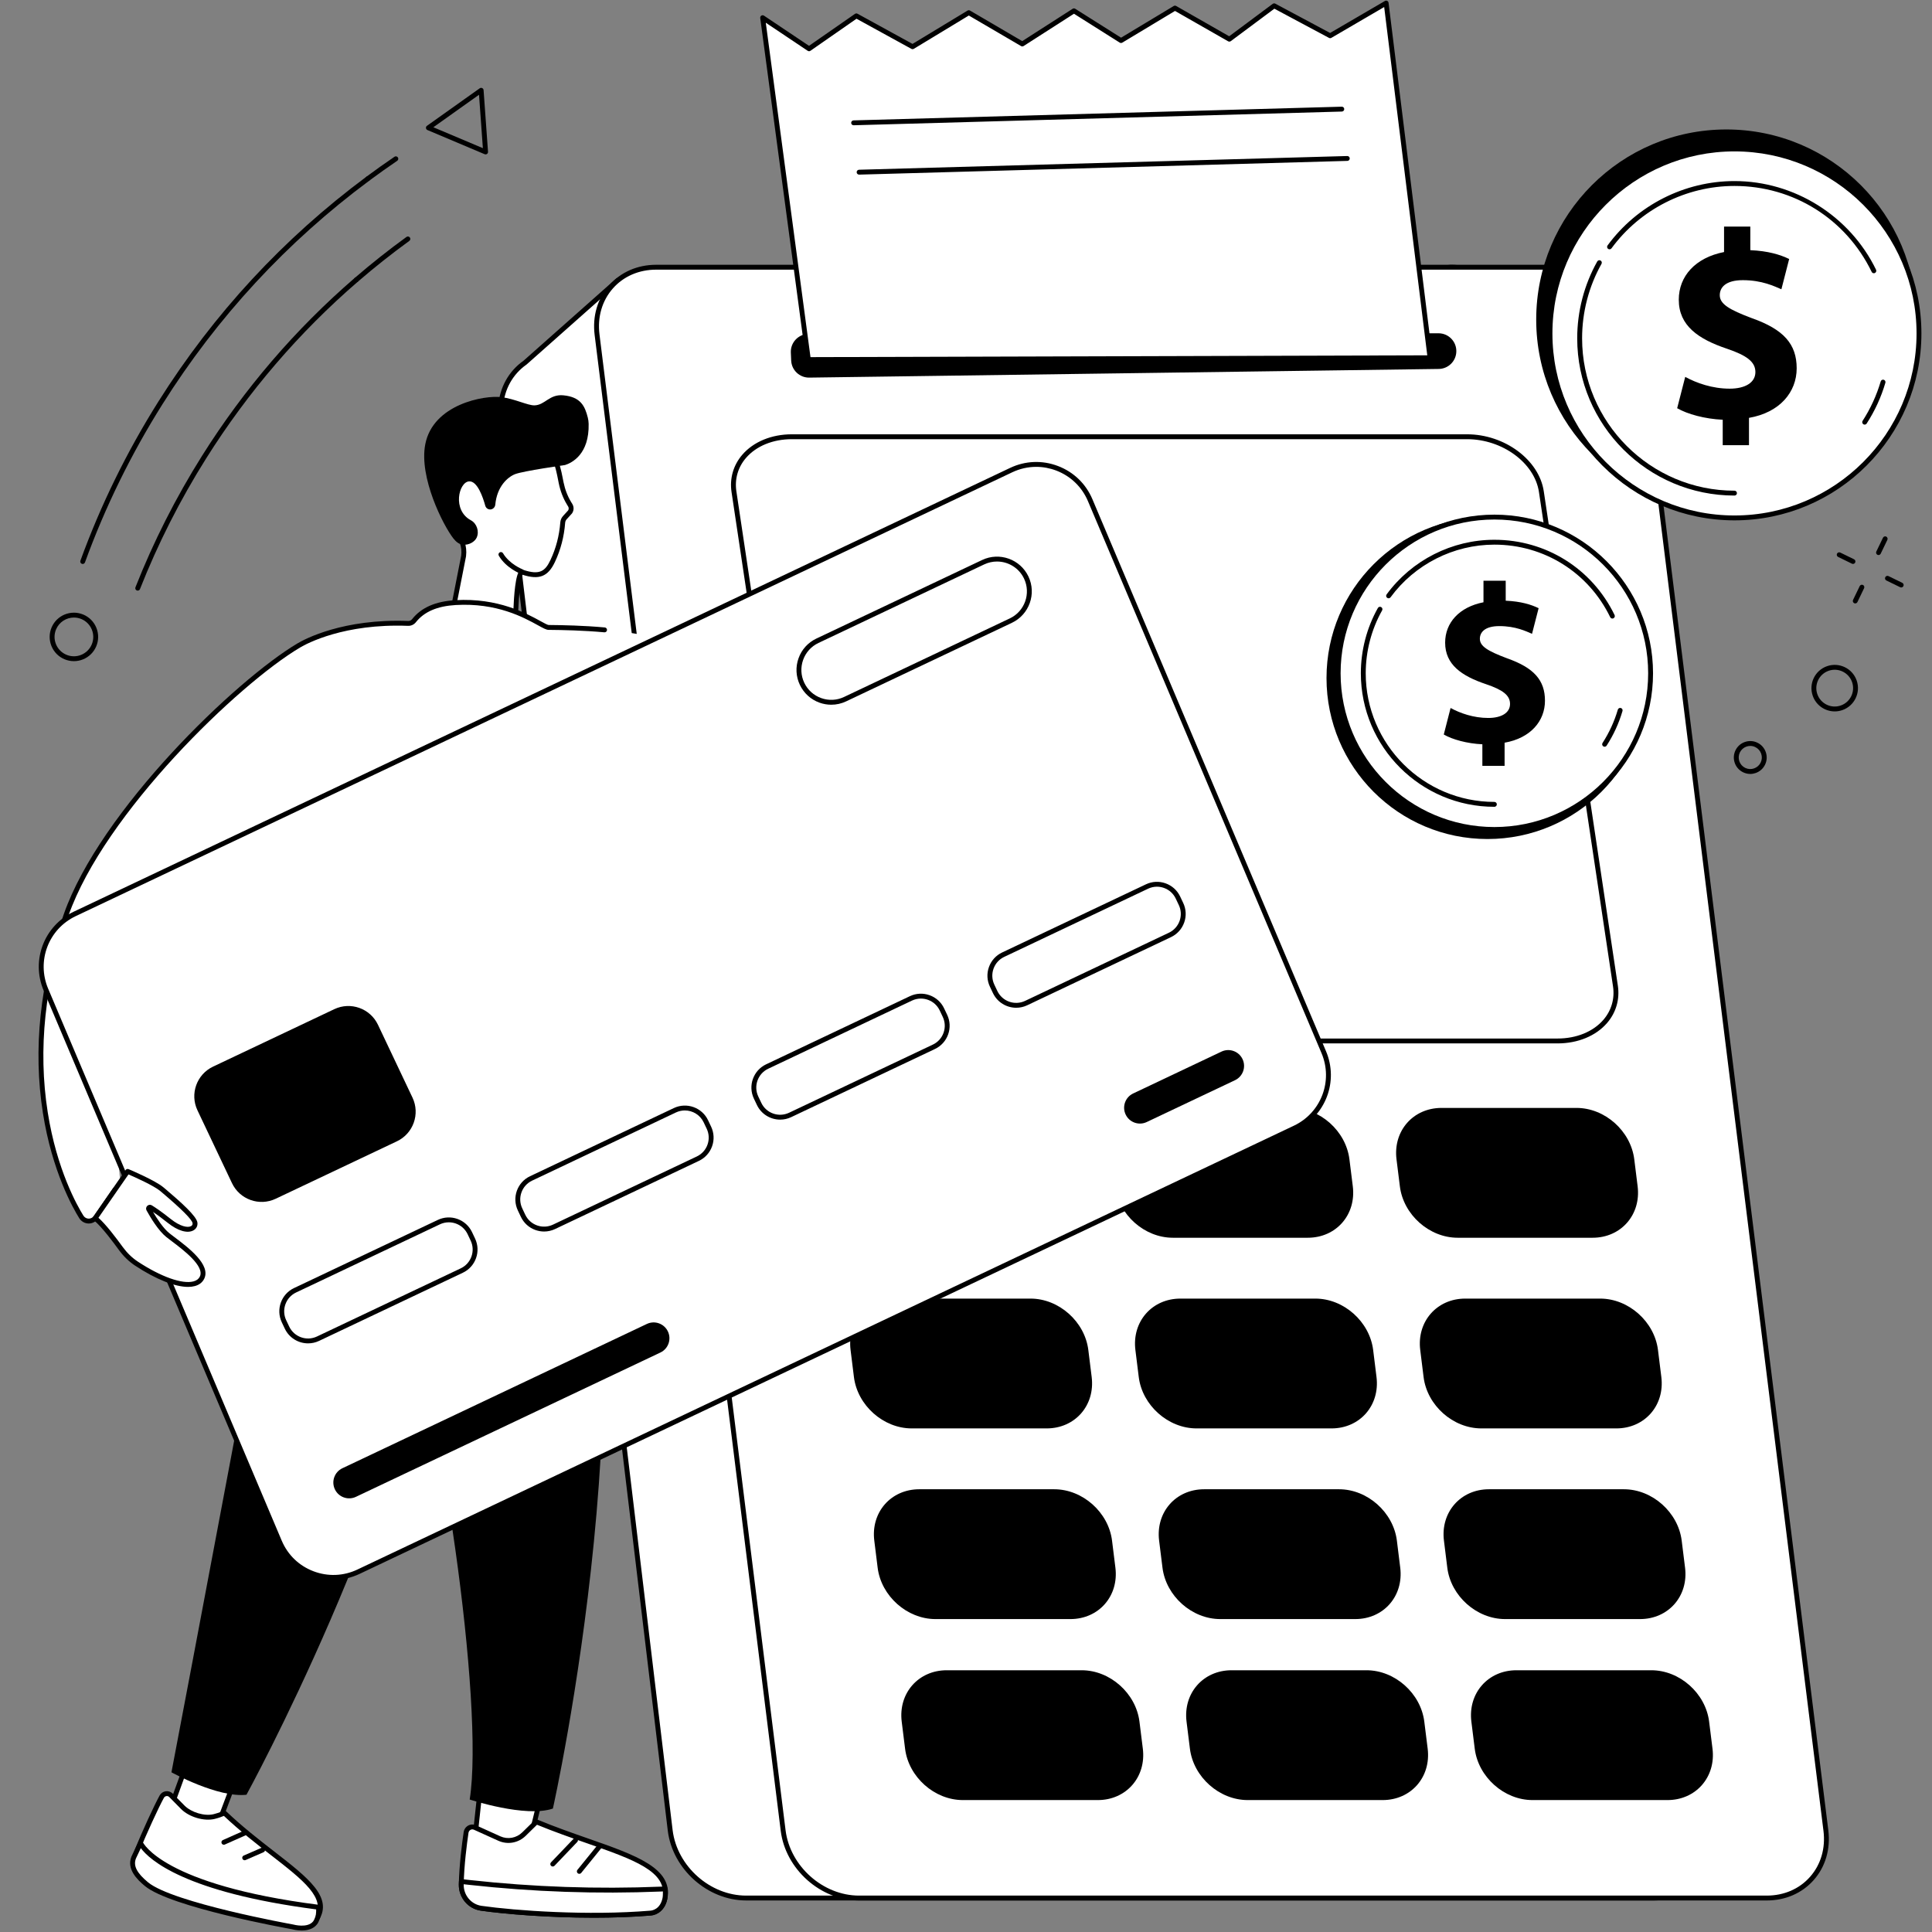 <svg xmlns="http://www.w3.org/2000/svg" xmlns:xlink="http://www.w3.org/1999/xlink" width="1080" zoomAndPan="magnify" viewBox="0 0 810 810" height="1080" preserveAspectRatio="xMidYMid meet" version="1.0"><rect x="0" y="0" width="810" height="810" fill="#808080" stroke="none"/><defs><clipPath id="10889cb633"><path d="M 648 61 L 805.555 61 L 805.555 219 L 648 219 Z M 648 61 " clip-rule="nonzero"/></clipPath></defs><path fill="#ffffff" d="M 718.16 767.457 L 640.148 140.332 C 638.207 124.703 623.953 112.027 608.32 112.027 L 264.562 144.711 L 258.996 117.555 L 220.141 152.016 C 218.617 153.082 217.234 154.309 216.008 155.684 C 211.441 160.816 209.094 167.949 210.078 175.84 L 280.988 767.457 C 282.934 783.086 297.18 795.758 312.816 795.758 L 693.375 795.758 C 709.008 795.758 720.109 783.086 718.16 767.457 " fill-opacity="1" fill-rule="nonzero"/><path fill="#000000" d="M 258.352 119.492 L 220.82 152.777 C 220.793 152.805 220.762 152.832 220.727 152.852 C 219.27 153.875 217.938 155.055 216.773 156.363 C 212.199 161.504 210.18 168.375 211.094 175.711 L 282.004 767.332 C 283.883 782.441 297.707 794.738 312.816 794.738 L 693.375 794.738 C 700.602 794.738 707.047 791.941 711.527 786.867 C 716.066 781.738 718.059 774.883 717.148 767.582 L 639.137 140.461 C 637.254 125.344 623.434 113.051 608.324 113.051 L 264.66 145.73 C 264.137 145.777 263.664 145.43 263.562 144.918 Z M 693.375 796.777 L 312.816 796.777 C 296.711 796.777 281.977 783.684 279.977 767.582 L 209.062 175.957 C 208.078 168.035 210.273 160.59 215.246 155.004 C 216.504 153.594 217.938 152.32 219.508 151.215 L 258.32 116.789 C 258.594 116.547 258.973 116.465 259.32 116.586 C 259.668 116.699 259.926 116.988 260 117.352 L 265.383 143.605 L 608.223 111.012 C 608.23 111.012 608.234 111.012 608.234 111.012 C 624.438 111.012 639.164 124.109 641.164 140.207 L 719.176 767.332 C 720.16 775.227 717.984 782.645 713.062 788.219 C 708.184 793.742 701.199 796.777 693.375 796.777 " fill-opacity="1" fill-rule="nonzero"/><path fill="#ffffff" d="M 655.672 112.023 L 275.109 112.023 C 259.477 112.023 248.379 124.699 250.324 140.328 L 328.34 767.457 C 330.285 783.086 344.531 795.758 360.164 795.758 L 740.727 795.758 C 756.359 795.758 767.457 783.086 765.516 767.457 L 687.5 140.328 C 685.559 124.699 671.305 112.023 655.672 112.023 " fill-opacity="1" fill-rule="nonzero"/><path fill="#000000" d="M 275.109 113.055 C 267.887 113.055 261.441 115.844 256.957 120.922 C 252.426 126.051 250.43 132.902 251.336 140.203 L 329.352 767.332 C 331.23 782.441 345.055 794.738 360.164 794.738 L 740.727 794.738 C 747.945 794.738 754.398 791.941 758.875 786.867 C 763.406 781.738 765.41 774.887 764.496 767.582 L 686.48 140.457 C 684.605 125.348 670.781 113.055 655.672 113.055 Z M 740.727 796.781 L 360.164 796.781 C 344.059 796.781 329.324 783.684 327.324 767.582 L 249.309 140.457 C 248.328 132.562 250.5 125.145 255.426 119.566 C 260.301 114.047 267.293 111.008 275.109 111.008 L 655.672 111.008 C 671.773 111.008 686.508 124.105 688.512 140.203 L 766.527 767.332 C 767.508 775.227 765.336 782.645 760.41 788.223 C 755.535 793.742 748.543 796.781 740.727 796.781 " fill-opacity="1" fill-rule="nonzero"/><path fill="#ffffff" d="M 428.879 518.93 L 372.301 518.93 C 360.398 518.93 349.547 509.281 348.07 497.379 L 346.66 486.051 C 345.176 474.148 353.629 464.504 365.531 464.504 L 422.109 464.504 C 434.012 464.504 444.859 474.148 446.34 486.051 L 447.75 497.379 C 449.227 509.281 440.781 518.93 428.879 518.93 " fill-opacity="1" fill-rule="nonzero"/><path fill="#000000" d="M 365.531 465.523 C 360.102 465.523 355.258 467.625 351.895 471.434 C 348.492 475.285 346.992 480.438 347.672 485.93 L 349.082 497.25 C 350.504 508.641 360.914 517.906 372.301 517.906 L 428.879 517.906 C 434.305 517.906 439.148 515.809 442.516 512 C 445.918 508.145 447.418 503 446.734 497.508 L 445.328 486.18 C 443.91 474.789 433.496 465.523 422.109 465.523 Z M 428.879 519.949 L 372.301 519.949 C 359.922 519.949 348.594 509.883 347.055 497.508 L 345.648 486.18 C 344.887 480.098 346.562 474.379 350.359 470.078 C 354.121 465.824 359.508 463.48 365.531 463.48 L 422.109 463.48 C 434.488 463.48 445.812 473.551 447.352 485.93 L 448.762 497.25 C 449.52 503.336 447.844 509.051 444.047 513.352 C 440.285 517.605 434.902 519.949 428.879 519.949 " fill-opacity="1" fill-rule="nonzero"/><path fill="#000000" d="M 438.824 598.867 L 382.246 598.867 C 370.344 598.867 359.492 589.219 358.012 577.316 L 356.605 565.988 C 355.125 554.094 363.574 544.441 375.477 544.441 L 432.047 544.441 C 443.953 544.441 454.805 554.094 456.285 565.988 L 457.691 577.316 C 459.172 589.219 450.723 598.867 438.824 598.867 " fill-opacity="1" fill-rule="nonzero"/><path fill="#000000" d="M 448.762 678.805 L 392.191 678.805 C 380.289 678.805 369.438 669.156 367.957 657.258 L 366.551 645.93 C 365.066 634.031 373.52 624.379 385.422 624.379 L 441.992 624.379 C 453.898 624.379 464.75 634.031 466.23 645.93 L 467.637 657.258 C 469.117 669.156 460.668 678.805 448.762 678.805 " fill-opacity="1" fill-rule="nonzero"/><path fill="#000000" d="M 548.293 518.93 L 491.719 518.93 C 479.816 518.93 468.965 509.281 467.484 497.379 L 466.074 486.051 C 464.594 474.148 473.043 464.504 484.949 464.504 L 541.523 464.504 C 553.426 464.504 564.273 474.148 565.754 486.051 L 567.168 497.379 C 568.645 509.281 560.195 518.93 548.293 518.93 " fill-opacity="1" fill-rule="nonzero"/><path fill="#000000" d="M 558.238 598.867 L 501.664 598.867 C 489.758 598.867 478.906 589.219 477.426 577.316 L 476.02 565.988 C 474.539 554.094 482.988 544.441 494.895 544.441 L 551.469 544.441 C 563.367 544.441 574.219 554.094 575.703 565.988 L 577.105 577.316 C 578.586 589.219 570.137 598.867 558.238 598.867 " fill-opacity="1" fill-rule="nonzero"/><path fill="#000000" d="M 568.184 678.805 L 511.613 678.805 C 499.707 678.805 488.855 669.156 487.375 657.254 L 485.965 645.93 C 484.488 634.027 492.938 624.379 504.836 624.379 L 561.41 624.379 C 573.312 624.379 584.168 634.027 585.652 645.93 L 587.055 657.254 C 588.535 669.156 580.086 678.805 568.184 678.805 " fill-opacity="1" fill-rule="nonzero"/><path fill="#000000" d="M 667.711 518.93 L 611.137 518.93 C 599.23 518.93 588.379 509.281 586.902 497.379 L 585.492 486.051 C 584.012 474.148 592.465 464.5 604.367 464.5 L 660.945 464.5 C 672.848 464.5 683.691 474.148 685.176 486.051 L 686.586 497.379 C 688.062 509.281 679.613 518.93 667.711 518.93 " fill-opacity="1" fill-rule="nonzero"/><path fill="#000000" d="M 677.652 598.867 L 621.078 598.867 C 609.172 598.867 598.32 589.223 596.844 577.32 L 595.438 565.992 C 593.953 554.094 602.402 544.441 614.305 544.441 L 670.879 544.441 C 682.781 544.441 693.633 554.094 695.117 565.992 L 696.523 577.32 C 698.004 589.223 689.555 598.867 677.652 598.867 " fill-opacity="1" fill-rule="nonzero"/><path fill="#000000" d="M 687.594 678.805 L 631.023 678.805 C 619.121 678.805 608.266 669.156 606.785 657.258 L 605.383 645.93 C 603.898 634.031 612.348 624.379 624.25 624.379 L 680.824 624.379 C 692.73 624.379 703.578 634.031 705.059 645.93 L 706.469 657.258 C 707.949 669.156 699.496 678.805 687.594 678.805 " fill-opacity="1" fill-rule="nonzero"/><path fill="#000000" d="M 460.266 754.688 L 403.688 754.688 C 391.785 754.688 380.934 745.039 379.457 733.141 L 378.047 721.812 C 376.566 709.914 385.016 700.262 396.918 700.262 L 453.496 700.262 C 465.398 700.262 476.246 709.914 477.727 721.812 L 479.137 733.141 C 480.613 745.039 472.168 754.688 460.266 754.688 " fill-opacity="1" fill-rule="nonzero"/><path fill="#000000" d="M 579.68 754.688 L 523.109 754.688 C 511.207 754.688 500.348 745.039 498.875 733.137 L 497.465 721.812 C 495.984 709.914 504.434 700.262 516.336 700.262 L 572.914 700.262 C 584.816 700.262 595.664 709.914 597.145 721.812 L 598.559 733.137 C 600.031 745.039 591.586 754.688 579.68 754.688 " fill-opacity="1" fill-rule="nonzero"/><path fill="#000000" d="M 699.098 754.688 L 642.523 754.688 C 630.617 754.688 619.773 745.039 618.289 733.141 L 616.879 721.812 C 615.398 709.914 623.848 700.262 635.754 700.262 L 692.328 700.262 C 704.234 700.262 715.078 709.914 716.562 721.812 L 717.973 733.141 C 719.453 745.039 711.004 754.688 699.098 754.688 " fill-opacity="1" fill-rule="nonzero"/><path fill="#ffffff" d="M 653.016 436.426 L 369.926 436.426 C 354.625 436.426 340.672 426.125 338.77 413.414 L 307.715 206.113 C 305.809 193.406 316.676 183.102 331.98 183.102 L 615.062 183.102 C 630.375 183.102 644.324 193.406 646.23 206.113 L 677.285 413.414 C 679.191 426.125 668.324 436.426 653.016 436.426 " fill-opacity="1" fill-rule="nonzero"/><path fill="#000000" d="M 331.98 184.129 C 324.066 184.129 317.062 186.992 312.754 191.996 C 309.387 195.898 307.961 200.859 308.727 205.965 L 339.781 413.27 C 341.605 425.477 355.133 435.406 369.922 435.406 L 653.012 435.406 C 660.926 435.406 667.938 432.543 672.246 427.543 C 675.605 423.637 677.031 418.676 676.266 413.57 L 645.211 206.27 C 643.387 194.062 629.859 184.129 615.062 184.129 Z M 653.012 437.453 L 369.922 437.453 C 354.16 437.453 339.727 426.738 337.758 413.57 L 306.699 206.27 C 305.848 200.562 307.449 195.023 311.203 190.66 C 315.898 185.211 323.473 182.082 331.98 182.082 L 615.062 182.082 C 630.828 182.082 645.266 192.797 647.234 205.965 L 678.297 413.27 C 679.148 418.977 677.543 424.516 673.793 428.875 C 669.098 434.324 661.52 437.453 653.012 437.453 " fill-opacity="1" fill-rule="nonzero"/><path fill="#000000" d="M 339.027 140.016 L 603.09 139.727 C 607.348 139.723 610.75 143.266 610.566 147.512 C 610.406 151.48 607.176 154.625 603.203 154.684 L 339.281 158.316 C 335.234 158.371 331.875 155.195 331.707 151.148 L 331.562 147.805 C 331.387 143.555 334.777 140.016 339.027 140.016 " fill-opacity="1" fill-rule="nonzero"/><path fill="#ffffff" d="M 338.906 150.754 L 319.742 7.422 L 339.195 20.453 L 359.027 6.66 L 382.602 19.59 L 406.172 5.316 L 428.594 18.441 L 450.254 4.551 L 469.992 17.004 L 492.605 3.398 L 515.41 16.43 L 534.191 2.445 L 557.668 14.992 L 581.148 1.293 L 599.543 149.992 L 338.906 150.754 " fill-opacity="1" fill-rule="nonzero"/><path fill="#000000" d="M 321.059 9.527 L 339.801 149.727 L 598.391 148.969 L 580.324 2.949 L 558.184 15.871 C 557.887 16.055 557.504 16.059 557.188 15.887 L 534.285 3.645 L 516.023 17.246 C 515.695 17.484 515.262 17.516 514.906 17.316 L 492.625 4.586 L 470.52 17.879 C 470.191 18.074 469.773 18.074 469.449 17.867 L 450.262 5.758 L 429.148 19.301 C 428.824 19.508 428.414 19.512 428.082 19.316 L 406.184 6.504 L 383.133 20.465 C 382.82 20.652 382.43 20.656 382.113 20.488 L 359.098 7.855 L 339.781 21.293 C 339.438 21.531 338.977 21.531 338.629 21.297 Z M 338.91 151.773 C 338.395 151.773 337.961 151.391 337.898 150.887 L 318.73 7.555 C 318.68 7.156 318.859 6.762 319.203 6.551 C 319.547 6.34 319.98 6.348 320.309 6.57 L 339.184 19.211 L 358.445 5.816 C 358.766 5.594 359.18 5.57 359.52 5.758 L 382.578 18.406 L 405.645 4.438 C 405.965 4.242 406.367 4.242 406.691 4.43 L 428.574 17.242 L 449.703 3.684 C 450.031 3.473 450.461 3.469 450.801 3.68 L 470.008 15.801 L 492.082 2.523 C 492.398 2.328 492.793 2.324 493.117 2.512 L 515.344 15.207 L 533.586 1.617 C 533.91 1.383 534.328 1.348 534.68 1.535 L 557.652 13.816 L 580.633 0.406 C 580.93 0.23 581.297 0.219 581.605 0.375 C 581.914 0.527 582.121 0.82 582.16 1.168 L 600.562 149.859 C 600.598 150.148 600.504 150.441 600.316 150.656 C 600.121 150.883 599.84 151.004 599.555 151.004 L 338.91 151.773 " fill-opacity="1" fill-rule="nonzero"/><path fill="#000000" d="M 357.879 52.516 C 357.324 52.516 356.875 52.078 356.859 51.523 C 356.844 50.957 357.285 50.488 357.852 50.473 L 562.531 44.727 C 563.113 44.715 563.562 45.152 563.578 45.715 C 563.594 46.281 563.152 46.754 562.586 46.77 L 357.91 52.516 C 357.902 52.516 357.887 52.516 357.879 52.516 " fill-opacity="1" fill-rule="nonzero"/><path fill="#000000" d="M 360.18 73.211 C 359.633 73.211 359.176 72.77 359.16 72.215 C 359.145 71.652 359.586 71.18 360.152 71.164 L 564.828 65.414 C 565.414 65.406 565.863 65.844 565.887 66.406 C 565.895 66.977 565.453 67.445 564.887 67.457 L 360.211 73.211 C 360.203 73.211 360.188 73.211 360.18 73.211 " fill-opacity="1" fill-rule="nonzero"/><path fill="#ffffff" d="M 202.25 741.516 L 198.43 776.945 L 220.941 776.879 L 229.91 740.051 L 202.25 741.516 " fill-opacity="1" fill-rule="nonzero"/><path fill="#000000" d="M 203.172 742.484 L 199.57 775.918 L 220.137 775.859 L 228.59 741.141 Z M 198.43 777.969 C 198.141 777.969 197.863 777.844 197.672 777.629 C 197.477 777.414 197.383 777.121 197.414 776.836 L 201.234 741.402 C 201.285 740.902 201.695 740.52 202.195 740.492 L 229.852 739.027 C 230.18 739.012 230.488 739.148 230.695 739.395 C 230.902 739.645 230.977 739.977 230.902 740.289 L 221.934 777.121 C 221.82 777.578 221.414 777.898 220.941 777.898 L 198.434 777.969 C 198.434 777.969 198.43 777.969 198.43 777.969 " fill-opacity="1" fill-rule="nonzero"/><path fill="#ffffff" d="M 77.254 742.32 L 67.332 769.633 L 87.59 775.152 L 96.688 751.035 L 77.254 742.32 " fill-opacity="1" fill-rule="nonzero"/><path fill="#000000" d="M 68.672 768.938 L 86.961 773.922 L 95.391 751.574 L 77.84 743.703 Z M 87.59 776.176 C 87.5 776.176 87.41 776.164 87.32 776.141 L 67.062 770.617 C 66.785 770.543 66.555 770.359 66.426 770.102 C 66.293 769.852 66.273 769.555 66.371 769.285 L 76.293 741.973 C 76.391 741.703 76.594 741.492 76.855 741.383 C 77.117 741.27 77.414 741.27 77.672 741.391 L 97.105 750.105 C 97.598 750.324 97.836 750.891 97.645 751.398 L 88.547 775.512 C 88.391 775.918 88.004 776.176 87.59 776.176 " fill-opacity="1" fill-rule="nonzero"/><path fill="#ffffff" d="M 195.402 768.285 C 194.699 773.094 193.551 782.027 193.387 790.047 C 193.285 795.078 196.902 799.359 201.734 800.043 C 215.387 801.992 246.383 804.277 272.82 802.066 C 274.629 801.918 277.84 800.586 278.773 795.938 C 281.977 779.984 254.43 776.051 224.906 763.828 L 219.695 768.938 C 216.922 771.652 212.844 772.391 209.344 770.809 L 199.109 766.184 C 197.504 765.461 195.664 766.496 195.402 768.285 " fill-opacity="1" fill-rule="nonzero"/><path fill="#000000" d="M 196.414 768.434 C 195.734 773.074 194.57 782.051 194.406 790.062 C 194.316 794.555 197.527 798.41 201.879 799.031 C 215.996 801.047 246.512 803.242 272.734 801.047 C 273.41 800.992 276.82 800.473 277.773 795.734 C 280 784.648 265.703 779.652 245.914 772.734 C 239.543 770.504 232.348 767.988 225.141 765.031 L 220.41 769.668 C 217.328 772.688 212.82 773.5 208.922 771.742 L 198.688 767.117 C 198.23 766.91 197.719 766.926 197.277 767.168 C 196.812 767.426 196.496 767.887 196.414 768.434 Z M 248.941 804.004 C 229.816 804.004 211.605 802.484 201.59 801.055 C 196.219 800.289 192.25 795.547 192.363 790.023 C 192.527 781.902 193.703 772.824 194.391 768.141 C 194.566 766.949 195.262 765.941 196.297 765.375 C 197.305 764.824 198.484 764.777 199.531 765.25 L 209.766 769.883 C 212.887 771.289 216.504 770.633 218.977 768.211 L 224.191 763.098 C 224.484 762.812 224.918 762.727 225.297 762.883 C 232.66 765.93 240.059 768.52 246.586 770.801 C 266.57 777.785 282.355 783.309 279.777 796.137 C 278.816 800.922 275.477 802.871 272.906 803.086 C 265.117 803.738 256.945 804.004 248.941 804.004 " fill-opacity="1" fill-rule="nonzero"/><path fill="#ffffff" d="M 193.418 788.84 C 193.418 788.84 193.395 789.652 193.387 790.047 C 193.285 795.078 196.902 799.359 201.734 800.043 C 215.387 801.992 246.383 804.277 272.82 802.066 C 274.629 801.918 277.84 800.586 278.773 795.938 C 279.062 794.512 278.918 791.934 278.918 791.934 L 277.043 792.008 C 250.336 793.105 223.59 792.18 197.016 789.238 L 193.418 788.84 " fill-opacity="1" fill-rule="nonzero"/><path fill="#000000" d="M 194.41 789.98 C 194.406 790.012 194.406 790.039 194.406 790.062 C 194.316 794.555 197.527 798.41 201.879 799.031 C 215.996 801.047 246.512 803.242 272.734 801.047 C 273.41 800.992 276.82 800.473 277.773 795.734 C 277.918 795.02 277.941 793.875 277.93 792.996 L 277.082 793.031 C 250.414 794.121 223.438 793.191 196.902 790.254 Z M 248.941 804.004 C 229.816 804.004 211.605 802.484 201.59 801.055 C 196.219 800.289 192.25 795.547 192.363 790.023 C 192.371 789.629 192.395 788.809 192.395 788.809 C 192.402 788.523 192.531 788.254 192.746 788.07 C 192.961 787.879 193.246 787.793 193.531 787.824 L 197.129 788.227 C 223.562 791.148 250.434 792.074 277 790.988 L 278.875 790.91 C 279.453 790.895 279.906 791.32 279.938 791.879 C 279.945 791.988 280.086 794.598 279.777 796.137 C 278.816 800.922 275.477 802.871 272.906 803.086 C 265.117 803.738 256.945 804.004 248.941 804.004 " fill-opacity="1" fill-rule="nonzero"/><path fill="#000000" d="M 231.746 782.543 C 231.492 782.543 231.238 782.445 231.039 782.262 C 230.629 781.867 230.613 781.223 231.004 780.812 L 240.555 770.824 C 240.945 770.414 241.594 770.402 242 770.793 C 242.41 771.184 242.422 771.828 242.031 772.238 L 232.484 782.227 C 232.285 782.438 232.016 782.543 231.746 782.543 " fill-opacity="1" fill-rule="nonzero"/><path fill="#000000" d="M 242.879 785.613 C 242.652 785.613 242.422 785.535 242.234 785.387 C 241.797 785.027 241.727 784.383 242.086 783.945 L 250.582 773.477 C 250.941 773.035 251.586 772.973 252.023 773.324 C 252.461 773.684 252.527 774.328 252.172 774.766 L 243.672 785.234 C 243.469 785.484 243.176 785.613 242.879 785.613 " fill-opacity="1" fill-rule="nonzero"/><path fill="#ffffff" d="M 67.805 753.277 C 65.641 757.23 60.363 768.574 57.637 775.512 C 55.926 779.863 57.707 784.844 61.695 787.102 C 72.98 793.484 101.875 800.625 125.648 807.773 C 127.273 808.262 130.504 808.207 132.816 804.469 C 140.75 791.656 115.887 780.906 94.074 760.109 C 94.074 760.109 92.281 760.98 89.793 761.594 C 85.621 762.629 79.676 760.797 76.617 757.695 L 71.715 752.719 C 70.547 751.531 68.609 751.812 67.805 753.277 " fill-opacity="1" fill-rule="nonzero"/><path fill="#000000" d="M 68.703 753.77 C 66.504 757.781 61.207 769.227 58.59 775.883 C 57.074 779.75 58.625 784.188 62.199 786.211 C 70.488 790.898 88.238 795.957 107.035 801.312 C 113.332 803.105 119.844 804.961 125.941 806.793 C 126.539 806.969 129.629 807.68 131.949 803.934 C 136.934 795.883 127.145 788.281 113.598 777.766 C 107.465 773.004 100.535 767.617 93.867 761.32 C 93.102 761.645 91.727 762.168 90.035 762.586 C 85.586 763.691 79.242 761.816 75.887 758.41 L 70.984 753.438 C 70.66 753.105 70.219 752.949 69.773 753.012 C 69.32 753.082 68.93 753.352 68.703 753.77 Z M 127.168 809.016 C 126.516 809.016 125.898 808.918 125.352 808.754 C 119.27 806.922 112.766 805.07 106.473 803.281 C 87.559 797.891 69.691 792.801 61.191 787.988 C 56.734 785.465 54.801 779.941 56.688 775.137 C 59.402 768.23 64.664 756.887 66.906 752.789 C 67.449 751.797 68.391 751.141 69.492 750.988 C 70.582 750.84 71.656 751.203 72.441 752 L 77.344 756.977 C 80.199 759.875 85.785 761.531 89.547 760.605 C 91.891 760.02 93.613 759.199 93.633 759.188 C 94.016 759.004 94.473 759.074 94.781 759.371 C 101.523 765.801 108.605 771.301 114.852 776.152 C 129.242 787.324 139.637 795.395 133.688 805.008 C 131.844 807.988 129.305 809.016 127.168 809.016 " fill-opacity="1" fill-rule="nonzero"/><path fill="#ffffff" d="M 58.938 772.723 C 58.938 772.723 57.242 776.137 56.141 778.586 C 56.086 778.703 56.047 778.789 56.035 778.828 C 54.324 783.18 57.859 787.016 61.41 789.949 C 72.164 798.832 122.711 807.859 122.711 807.859 C 122.711 807.859 129.312 809.746 132.129 806.137 C 132.543 805.609 132.895 804.746 133.145 804.016 C 133.414 803.234 133.547 802.406 133.562 801.578 L 133.594 799.625 C 66.293 791.031 58.938 772.723 58.938 772.723 " fill-opacity="1" fill-rule="nonzero"/><path fill="#000000" d="M 59.039 774.836 C 58.457 776.035 57.672 777.672 57.07 779.004 L 56.984 779.207 C 55.801 782.211 57.371 785.281 62.062 789.164 C 72.484 797.77 122.387 806.762 122.891 806.852 C 122.922 806.859 122.957 806.863 122.992 806.875 C 123.051 806.891 128.969 808.527 131.32 805.508 C 131.59 805.168 131.891 804.523 132.176 803.688 C 132.406 803.027 132.527 802.312 132.539 801.559 L 132.559 800.52 C 77.438 793.359 62.641 779.684 59.039 774.836 Z M 126.492 809.375 C 124.496 809.375 122.824 808.949 122.484 808.855 C 119.801 808.375 71.52 799.625 60.762 790.734 C 57.355 787.926 53.062 783.59 55.082 778.453 C 55.102 778.406 55.145 778.309 55.207 778.168 C 56.309 775.727 58.004 772.301 58.023 772.27 C 58.203 771.906 58.566 771.691 58.977 771.703 C 59.379 771.715 59.73 771.961 59.883 772.332 C 59.98 772.559 68.297 790.258 133.727 798.609 C 134.242 798.676 134.625 799.121 134.617 799.641 L 134.582 801.594 C 134.566 802.562 134.41 803.488 134.113 804.355 C 133.742 805.422 133.348 806.238 132.934 806.762 C 131.309 808.848 128.703 809.375 126.492 809.375 " fill-opacity="1" fill-rule="nonzero"/><path fill="#000000" d="M 93.855 773.414 C 93.465 773.414 93.09 773.188 92.922 772.809 C 92.691 772.289 92.926 771.684 93.441 771.453 L 102.07 767.621 C 102.586 767.391 103.191 767.625 103.422 768.141 C 103.648 768.656 103.418 769.262 102.902 769.492 L 94.27 773.324 C 94.137 773.387 93.996 773.414 93.855 773.414 " fill-opacity="1" fill-rule="nonzero"/><path fill="#000000" d="M 102.578 779.914 C 102.184 779.914 101.809 779.684 101.641 779.297 C 101.414 778.781 101.648 778.18 102.168 777.953 L 109.703 774.676 C 110.219 774.449 110.824 774.684 111.047 775.199 C 111.273 775.719 111.035 776.316 110.52 776.543 L 102.984 779.828 C 102.852 779.887 102.715 779.914 102.578 779.914 " fill-opacity="1" fill-rule="nonzero"/><path fill="#000000" d="M 126.777 439.145 C 126.777 439.145 120.262 484.879 119.855 488 C 119.312 492.191 75.559 724.16 71.883 743.043 C 71.883 743.043 91.336 753.805 103.332 752.457 C 103.332 752.457 169.754 631.391 185.824 529.07 C 201.891 426.754 198.285 434.801 198.285 434.801 L 126.777 439.145 " fill-opacity="1" fill-rule="nonzero"/><path fill="#000000" d="M 157.352 447.957 C 157.352 447.957 150.805 503.504 167.578 543.902 C 184.352 584.297 203.191 714.996 196.922 754.453 C 196.922 754.453 220.328 762.188 231.805 758.246 C 231.805 758.246 275.672 562.332 237.672 451.465 L 157.352 447.957 " fill-opacity="1" fill-rule="nonzero"/><path fill="#ffffff" d="M 239.07 211.824 L 238.617 211.074 C 236.984 208.402 235.887 205.43 235.254 202.34 C 234.672 199.496 233.824 194.246 232.461 192.895 C 228.621 189.086 213.332 172.785 196.918 186.234 C 184.117 196.719 191.035 219.707 193.777 227.402 C 194.414 229.184 194.617 231.094 194.383 232.977 C 194.371 233.078 194.355 233.176 194.336 233.27 L 190.301 253.809 C 189.727 256.793 191.035 259.832 193.574 261.383 L 194.973 262.238 C 198.152 264.539 203.926 264.559 207.703 263.91 C 210.457 263.43 212.441 262.637 214.168 261.027 C 215.809 259.492 216.25 257.984 216.266 255.672 C 216.266 255.672 216.895 239.16 218.988 239.863 C 226.031 242.23 229.102 240.754 231.715 235.203 C 233.355 231.723 235.363 226.398 235.934 219.055 C 235.992 218.289 236.316 217.57 236.824 217.016 L 239.004 214.621 C 239.574 213.789 239.602 212.688 239.07 211.824 " fill-opacity="1" fill-rule="nonzero"/><path fill="#000000" d="M 239 214.625 L 239.012 214.625 Z M 210.398 182.012 C 206.359 182.012 202.012 183.383 197.562 187.023 C 185.625 196.805 191.613 218.281 194.742 227.062 C 195.422 228.984 195.652 231.074 195.395 233.109 C 195.383 233.227 195.363 233.352 195.34 233.473 L 191.301 254.004 C 190.809 256.57 191.934 259.188 194.105 260.512 L 195.504 261.371 C 198.309 263.395 203.551 263.59 207.527 262.906 C 210.262 262.434 211.98 261.672 213.473 260.281 C 214.777 259.059 215.223 257.895 215.246 255.668 C 215.457 250.027 216.102 240.418 218.031 239.09 C 218.418 238.82 218.875 238.754 219.312 238.898 C 226.309 241.25 228.59 239.438 230.789 234.77 C 233.121 229.816 234.469 224.652 234.914 218.98 C 234.988 218.004 235.398 217.062 236.066 216.328 L 238.191 214 C 238.504 213.5 238.508 212.863 238.199 212.359 L 237.742 211.613 C 236.109 208.938 234.934 205.887 234.25 202.551 C 234.168 202.152 234.082 201.711 233.992 201.242 C 233.539 198.91 232.691 194.574 231.742 193.629 L 231.324 193.211 C 228.074 189.957 220.129 182.012 210.398 182.012 Z M 203.281 265.305 C 200.055 265.305 196.656 264.719 194.371 263.074 L 193.039 262.258 C 190.145 260.484 188.641 257.016 189.297 253.617 L 193.332 233.078 C 193.344 233.004 193.359 232.93 193.367 232.855 C 193.582 231.137 193.391 229.367 192.816 227.75 C 189.543 218.559 183.324 196.051 196.27 185.445 C 207.281 176.426 219.562 178.555 232.77 191.766 L 233.18 192.176 C 234.473 193.457 235.223 196.863 236 200.852 C 236.09 201.316 236.172 201.75 236.254 202.141 C 236.891 205.246 237.977 208.078 239.488 210.543 L 239.945 211.289 C 240.684 212.5 240.645 214.035 239.848 215.199 C 239.816 215.242 239.789 215.277 239.758 215.316 L 237.578 217.707 C 237.215 218.105 236.992 218.613 236.949 219.141 C 236.488 225.062 235.078 230.457 232.641 235.641 C 229.762 241.742 226.066 243.219 219.074 240.973 C 218.254 242.57 217.52 249.629 217.289 255.715 C 217.27 258 216.848 259.926 214.867 261.773 C 213.086 263.441 210.992 264.379 207.875 264.918 C 206.5 265.152 204.914 265.305 203.281 265.305 " fill-opacity="1" fill-rule="nonzero"/><path fill="#000000" d="M 210.262 166.508 C 215.711 167.184 221.266 169.996 224.039 169.949 C 228.516 169.875 230.281 165.16 236.234 165.742 C 243.445 166.441 245.227 170.242 246.445 175.102 C 246.648 175.914 246.77 176.785 246.793 177.727 C 247.062 190.387 239.883 194.008 236.914 194.965 C 236.914 194.965 219.273 197.473 215.945 198.789 C 212.832 200.02 208.367 203.941 207.652 211.57 C 207.562 212.551 206.84 213.359 205.91 213.555 C 204.82 213.781 203.746 213.113 203.445 212.008 C 202.484 208.512 200.141 201.578 196.668 201.816 C 192.309 202.113 189.52 213.902 197.438 218.137 C 199.867 219.434 201.039 222.797 199.848 225.398 C 199.07 227.094 196.668 228.648 194.012 228.355 C 192.391 228.18 191.117 227.051 190.09 225.75 C 185.84 220.352 175.586 200.188 178.297 186.258 C 181.566 169.477 203.012 165.609 210.262 166.508 " fill-opacity="1" fill-rule="nonzero"/><path fill="#000000" d="M 218.637 240.637 C 218.516 240.637 218.391 240.613 218.266 240.562 C 218.02 240.469 212.152 238.133 209.129 232.988 C 208.844 232.504 209.008 231.883 209.492 231.59 C 209.98 231.305 210.605 231.469 210.895 231.957 C 213.559 236.492 218.957 238.641 219.012 238.66 C 219.535 238.867 219.797 239.461 219.59 239.984 C 219.434 240.391 219.047 240.637 218.637 240.637 " fill-opacity="1" fill-rule="nonzero"/><path fill="#ffffff" d="M 367.766 364.93 C 372.457 369.402 392.91 351.684 389.871 345.75 C 383.777 333.844 358.812 305.641 327.824 287.711 C 289.578 265.582 256.906 263.285 229.98 263.055 C 227.176 263.027 214.234 251.273 191 252.641 C 184.316 253.035 177.805 254.879 173.566 260.23 C 172.969 260.984 172.055 261.398 171.113 261.363 C 144.043 260.332 128.258 268.84 125.316 270.582 C 100.105 285.492 43.168 339.52 27.719 383.586 C 4.559 449.645 25.516 496.473 34.086 510.184 C 35.496 512.441 38.664 512.535 40.211 510.375 L 50.516 495.434 C 50.516 495.434 44.914 466.934 65.57 428.082 C 91.73 378.871 145.039 317.582 130.734 402.117 C 128.812 413.453 125.914 426.977 123.793 440.672 C 121.457 455.727 125.926 470.969 139.855 476.047 C 156.648 482.172 178.871 480.656 187.395 479.906 C 201.852 478.641 217.535 477.379 229.789 472.066 C 234.379 470.078 239.391 466.234 242.895 463.266 C 245.691 460.891 247.047 457.16 246.48 453.473 C 244.902 443.199 241.992 420.746 243 400.211 C 243.875 382.391 252.324 329.598 263.145 330.586 C 267.414 330.973 299.098 333.625 324.973 340.793 C 346.176 346.668 360.633 358.133 367.766 364.93 " fill-opacity="1" fill-rule="nonzero"/><path fill="#ffffff" d="M 370.539 357.426 C 370.539 357.426 373.863 355.289 377.418 352.582 C 380.02 350.598 383.512 350.418 386.281 352.137 C 386.312 352.156 386.348 352.18 386.379 352.195 C 403.879 363.055 415.043 378.746 414.922 384.832 C 414.914 385.117 414.859 385.418 414.773 385.723 C 413.957 388.707 411.547 389.734 408.922 388.227 C 408.402 387.93 390.398 373.043 390.398 373.043 C 388.945 371.605 387.012 371.828 386.668 373.93 L 386.41 375.539 C 385.957 378.949 383.891 381.262 382.223 381.34 C 380.262 381.43 378.215 380.422 378.125 376.93 L 379.293 365.699 C 379.293 363.785 370.539 357.426 370.539 357.426 " fill-opacity="1" fill-rule="nonzero"/><path fill="#000000" d="M 379.293 365.699 L 379.301 365.699 Z M 388.469 371.102 C 389.371 371.102 390.316 371.527 391.113 372.316 C 398.09 378.078 408.812 386.902 409.477 387.367 C 410.422 387.906 411.344 388.039 412.102 387.73 C 412.875 387.414 413.477 386.602 413.793 385.453 C 413.859 385.211 413.891 384.996 413.895 384.812 C 414.016 379.18 402.883 363.641 385.84 353.066 L 386.281 352.137 L 385.742 353.004 C 383.332 351.512 380.312 351.66 378.039 353.395 C 375.797 355.105 373.625 356.598 372.324 357.469 C 375.746 360.031 380.32 363.809 380.316 365.699 C 380.316 365.734 380.316 365.77 380.312 365.805 L 379.148 376.969 C 379.191 378.211 379.516 379.121 380.109 379.676 C 380.734 380.258 381.574 380.348 382.172 380.32 C 383.258 380.266 385.004 378.375 385.398 375.406 L 385.66 373.77 C 385.863 372.492 386.578 371.57 387.609 371.238 C 387.887 371.145 388.172 371.102 388.469 371.102 Z M 411.258 389.938 C 410.336 389.938 409.363 389.656 408.41 389.109 C 407.898 388.812 396.496 379.41 389.742 373.828 C 389.191 373.285 388.625 373.055 388.238 373.18 C 387.859 373.305 387.727 373.809 387.68 374.094 L 387.418 375.703 C 386.945 379.312 384.68 382.25 382.27 382.363 C 380.844 382.426 379.621 382.02 378.715 381.168 C 377.691 380.223 377.148 378.805 377.105 376.953 C 377.105 376.91 377.105 376.867 377.109 376.824 L 378.27 365.68 C 378 364.684 373.762 361.031 369.938 358.254 C 369.668 358.055 369.508 357.734 369.516 357.398 C 369.527 357.059 369.703 356.75 369.984 356.566 C 370.023 356.547 373.32 354.418 376.801 351.766 C 379.75 349.516 383.684 349.32 386.82 351.27 L 386.918 351.328 C 405.102 362.609 416.074 378.461 415.941 384.855 C 415.934 385.211 415.871 385.59 415.762 385.992 C 415.277 387.77 414.25 389.055 412.879 389.621 C 412.367 389.832 411.82 389.938 411.258 389.938 " fill-opacity="1" fill-rule="nonzero"/><path fill="#000000" d="M 171.664 481.648 C 158.883 481.648 147.945 480.082 139.508 477.008 C 123.887 471.312 120.625 454.422 122.781 440.512 C 124.035 432.434 125.535 424.531 126.984 416.887 C 127.988 411.598 128.938 406.602 129.727 401.945 C 134.922 371.238 130.703 362.988 126.25 361.473 C 114.211 357.379 85.09 393.539 66.473 428.562 C 58.23 444.062 53.18 459.711 51.461 475.059 C 51.395 475.617 50.887 476.023 50.332 475.957 C 49.766 475.895 49.363 475.391 49.426 474.832 C 51.176 459.223 56.305 443.332 64.668 427.598 C 81.512 395.918 112.508 354.641 126.91 359.535 C 134.48 362.113 136.105 376.496 131.738 402.285 C 130.949 406.957 130 411.969 128.992 417.27 C 127.547 424.895 126.051 432.781 124.805 440.824 C 122.773 453.93 125.75 469.816 140.207 475.09 C 151.668 479.266 167.953 480.578 187.309 478.891 L 188.352 478.797 C 202.719 477.539 217.578 476.246 229.383 471.129 C 233.891 469.176 238.859 465.352 242.234 462.488 C 244.742 460.355 245.98 456.961 245.469 453.625 C 243.738 442.355 240.984 420.43 241.98 400.164 C 242.648 386.551 249.125 339.887 259.285 331.062 C 260.566 329.945 261.891 329.445 263.238 329.566 L 263.824 329.621 C 287.305 331.719 309.121 335.344 325.25 339.812 C 346.895 345.809 361.621 357.66 368.473 364.191 C 369.789 365.449 373.949 363.918 378.574 360.465 C 385.266 355.469 390.223 348.676 388.961 346.219 C 383.543 335.633 360.297 308.102 328.672 289.391 C 328.188 289.102 328.023 288.48 328.312 287.996 C 328.602 287.508 329.23 287.344 329.715 287.633 C 359.246 305.105 384.152 332.34 390.781 345.285 C 393.109 349.824 385.277 358.012 379.797 362.102 C 377.016 364.172 370.215 368.672 367.062 365.672 C 360.344 359.27 345.918 347.66 324.699 341.777 C 308.691 337.344 287.004 333.746 263.641 331.656 L 263.051 331.602 C 262.281 331.535 261.48 331.855 260.625 332.605 C 251.992 340.105 244.852 383.277 244.02 400.262 C 243.035 420.352 245.77 442.121 247.488 453.316 C 248.109 457.344 246.602 461.457 243.555 464.043 C 240.078 466.996 234.934 470.949 230.195 473.004 C 218.086 478.254 203.059 479.566 188.531 480.836 L 187.484 480.926 C 181.957 481.41 176.668 481.648 171.664 481.648 " fill-opacity="1" fill-rule="nonzero"/><path fill="#000000" d="M 37.207 512.961 C 37.16 512.961 37.109 512.961 37.062 512.961 C 35.496 512.91 34.062 512.074 33.219 510.727 C 30.621 506.57 21.844 491.105 17.996 466.672 C 13.781 439.918 16.727 411.848 26.754 383.246 C 41.996 339.766 98.895 285.02 124.793 269.703 C 127.746 267.957 143.844 259.305 171.152 260.344 C 171.781 260.363 172.375 260.086 172.766 259.598 C 176.621 254.723 182.566 252.113 190.941 251.625 C 208.738 250.574 220.766 257.191 226.543 260.371 C 227.953 261.145 229.555 262.023 229.988 262.027 C 236.23 262.086 244.551 262.25 253.566 263.062 C 254.129 263.113 254.543 263.609 254.492 264.172 C 254.445 264.73 253.953 265.152 253.383 265.102 C 244.441 264.297 236.176 264.129 229.973 264.074 C 229.023 264.066 227.793 263.387 225.559 262.16 C 219.516 258.836 208.273 252.652 191.062 253.66 C 183.305 254.117 177.844 256.473 174.367 260.863 C 173.578 261.863 172.355 262.438 171.074 262.387 C 144.348 261.363 128.699 269.766 125.836 271.461 C 100.16 286.645 43.773 340.879 28.684 383.922 C 18.77 412.203 15.852 439.938 20.016 466.355 C 23.801 490.402 32.406 505.566 34.953 509.645 C 35.441 510.422 36.234 510.887 37.125 510.918 C 38 510.945 38.844 510.527 39.379 509.781 L 47.391 498.172 C 47.707 497.707 48.348 497.586 48.809 497.91 C 49.277 498.23 49.391 498.863 49.074 499.328 L 41.055 510.957 C 40.145 512.227 38.719 512.961 37.207 512.961 " fill-opacity="1" fill-rule="nonzero"/><path fill="#ffffff" d="M 542.91 472.871 L 150.297 658.949 C 137.68 664.926 122.625 659.191 117.184 646.336 L 19.242 414.895 C 14.121 402.785 19.453 388.793 31.336 383.16 L 423.949 197.086 C 436.559 191.105 451.617 196.844 457.062 209.695 L 555 441.137 C 560.125 453.246 554.793 467.246 542.91 472.871 " fill-opacity="1" fill-rule="nonzero"/><path fill="#000000" d="M 434.445 195.73 C 431.012 195.73 427.59 196.492 424.383 198.012 L 31.773 384.082 C 20.348 389.496 15.258 402.855 20.184 414.5 L 118.121 645.938 C 120.645 651.898 125.363 656.449 131.41 658.75 C 137.461 661.055 144.012 660.797 149.859 658.027 L 542.469 471.953 C 553.891 466.539 558.98 453.176 554.055 441.539 L 456.121 210.098 C 453.602 204.141 448.875 199.59 442.832 197.285 C 440.098 196.246 437.262 195.73 434.445 195.73 Z M 139.805 662.355 C 136.73 662.355 133.652 661.793 130.684 660.66 C 124.109 658.156 118.98 653.211 116.242 646.734 L 18.301 415.297 C 12.949 402.641 18.48 388.121 30.895 382.234 L 423.508 196.164 C 429.867 193.152 436.988 192.871 443.555 195.379 C 450.133 197.875 455.262 202.828 458 209.305 L 555.941 440.738 C 561.297 453.391 555.758 467.914 543.348 473.797 L 150.734 659.871 C 147.25 661.523 143.531 662.355 139.805 662.355 " fill-opacity="1" fill-rule="nonzero"/><path fill="#000000" d="M 166.406 478.496 L 115.586 502.582 C 108.723 505.836 100.523 502.91 97.266 496.047 L 82.785 465.5 C 79.531 458.641 82.461 450.438 89.32 447.188 L 140.145 423.102 C 147.008 419.848 155.207 422.773 158.461 429.637 L 172.941 460.184 C 176.195 467.047 173.27 475.242 166.406 478.496 " fill-opacity="1" fill-rule="nonzero"/><path fill="#000000" d="M 188.164 512.461 C 186.887 512.461 185.617 512.742 184.43 513.305 L 124.137 541.879 C 119.789 543.941 117.926 549.156 119.988 553.504 L 121.258 556.184 C 123.32 560.531 128.535 562.391 132.887 560.332 L 193.18 531.754 C 197.527 529.695 199.387 524.477 197.328 520.133 L 196.059 517.453 C 195.059 515.348 193.301 513.754 191.105 512.969 C 190.145 512.629 189.152 512.461 188.164 512.461 Z M 129.164 563.211 C 125.125 563.211 121.25 560.941 119.41 557.059 L 118.141 554.379 C 115.598 549.012 117.895 542.574 123.262 540.031 L 183.555 511.457 C 186.156 510.223 189.082 510.078 191.789 511.047 C 194.5 512.016 196.672 513.977 197.902 516.578 L 199.172 519.258 C 201.719 524.625 199.422 531.062 194.051 533.602 L 133.762 562.18 C 132.277 562.883 130.707 563.211 129.164 563.211 " fill-opacity="1" fill-rule="nonzero"/><path fill="#000000" d="M 276.871 567.055 L 149.23 627.547 C 145.922 629.117 141.965 627.707 140.398 624.398 C 138.828 621.09 140.238 617.137 143.547 615.566 L 271.191 555.074 C 274.5 553.504 278.457 554.914 280.023 558.227 C 281.594 561.535 280.18 565.492 276.871 567.055 " fill-opacity="1" fill-rule="nonzero"/><path fill="#000000" d="M 517.789 452.879 L 480.766 470.422 C 477.457 471.992 473.5 470.582 471.934 467.27 C 470.363 463.965 471.777 460.004 475.086 458.441 L 512.109 440.891 C 515.414 439.324 519.375 440.734 520.941 444.047 C 522.508 447.355 521.098 451.309 517.789 452.879 " fill-opacity="1" fill-rule="nonzero"/><path fill="#000000" d="M 292.578 485.777 L 292.59 485.777 Z M 287.117 465.562 C 285.867 465.562 284.598 465.832 283.391 466.402 L 223.102 494.98 C 218.75 497.039 216.891 502.25 218.953 506.602 L 220.219 509.281 C 221.219 511.387 222.977 512.98 225.172 513.762 C 227.371 514.547 229.742 514.426 231.848 513.43 L 292.141 484.855 C 294.246 483.855 295.84 482.094 296.621 479.902 C 297.406 477.703 297.285 475.336 296.289 473.23 L 295.02 470.551 C 293.527 467.406 290.387 465.562 287.117 465.562 Z M 228.117 516.32 C 226.895 516.32 225.672 516.109 224.488 515.688 C 221.777 514.719 219.605 512.758 218.375 510.156 L 217.105 507.477 C 214.559 502.109 216.855 495.672 222.223 493.133 L 282.516 464.555 C 287.887 462.016 294.324 464.309 296.867 469.676 L 298.137 472.355 C 299.367 474.953 299.516 477.879 298.547 480.586 C 297.582 483.297 295.617 485.469 293.016 486.703 L 232.723 515.277 C 231.258 515.973 229.691 516.32 228.117 516.32 " fill-opacity="1" fill-rule="nonzero"/><path fill="#000000" d="M 386.086 418.656 C 384.812 418.656 383.543 418.941 382.352 419.5 L 322.062 448.078 C 317.711 450.137 315.852 455.352 317.91 459.703 L 319.18 462.379 C 321.242 466.727 326.461 468.586 330.812 466.527 L 391.102 437.953 C 393.211 436.953 394.801 435.195 395.586 433 C 396.367 430.805 396.25 428.434 395.254 426.328 L 393.984 423.648 C 392.984 421.543 391.227 419.953 389.027 419.168 C 388.066 418.828 387.074 418.656 386.086 418.656 Z M 327.086 469.41 C 323.051 469.41 319.176 467.137 317.332 463.254 L 316.062 460.578 C 313.52 455.211 315.82 448.77 321.188 446.227 L 381.477 417.652 C 384.078 416.422 387.004 416.273 389.715 417.242 C 392.426 418.211 394.598 420.172 395.828 422.773 L 397.102 425.453 C 398.332 428.051 398.477 430.977 397.508 433.688 C 396.543 436.395 394.574 438.566 391.977 439.801 L 331.688 468.375 C 330.203 469.078 328.633 469.41 327.086 469.41 " fill-opacity="1" fill-rule="nonzero"/><path fill="#000000" d="M 485.051 371.75 C 483.777 371.75 482.504 372.039 481.316 372.602 L 421.023 401.176 C 418.918 402.176 417.328 403.93 416.539 406.129 C 415.758 408.324 415.879 410.695 416.875 412.801 L 418.145 415.48 C 420.207 419.824 425.418 421.688 429.77 419.625 L 490.066 391.051 C 492.168 390.051 493.762 388.293 494.551 386.098 C 495.332 383.902 495.211 381.531 494.211 379.426 L 492.941 376.746 C 491.945 374.641 490.188 373.051 487.992 372.266 C 487.031 371.926 486.039 371.75 485.051 371.75 Z M 426.051 422.508 C 422.016 422.508 418.137 420.234 416.297 416.352 L 415.027 413.676 C 413.793 411.074 413.648 408.152 414.617 405.441 C 415.586 402.73 417.547 400.562 420.148 399.328 L 480.441 370.754 C 483.039 369.52 485.965 369.371 488.676 370.344 C 491.387 371.309 493.559 373.273 494.789 375.871 L 496.059 378.551 C 497.293 381.152 497.441 384.074 496.473 386.785 C 495.504 389.492 493.539 391.664 490.941 392.898 L 430.652 421.473 C 429.164 422.176 427.594 422.508 426.051 422.508 " fill-opacity="1" fill-rule="nonzero"/><path fill="#ffffff" d="M 423.816 260.188 L 354.316 293.125 C 347.559 296.332 339.469 293.449 336.27 286.688 C 333.059 279.922 335.945 271.844 342.707 268.641 L 412.207 235.703 C 418.969 232.496 427.051 235.375 430.258 242.137 C 433.469 248.902 430.582 256.98 423.816 260.188 " fill-opacity="1" fill-rule="nonzero"/><path fill="#000000" d="M 417.988 235.422 C 416.199 235.422 414.379 235.809 412.648 236.621 L 343.145 269.562 C 340.121 270.996 337.836 273.523 336.711 276.672 C 335.59 279.82 335.758 283.227 337.188 286.246 C 338.625 289.27 341.148 291.559 344.301 292.68 C 347.453 293.805 350.852 293.637 353.879 292.203 L 423.379 259.262 C 429.625 256.305 432.293 248.82 429.336 242.578 C 427.195 238.066 422.688 235.422 417.988 235.422 Z M 348.523 295.457 C 346.871 295.457 345.219 295.18 343.613 294.609 C 339.949 293.297 337.016 290.637 335.344 287.125 C 333.672 283.609 333.48 279.648 334.789 275.988 C 336.09 272.32 338.75 269.387 342.273 267.715 L 411.77 234.777 C 419.031 231.336 427.738 234.445 431.184 241.703 C 434.625 248.965 431.512 257.668 424.254 261.113 L 354.75 294.051 C 352.773 294.992 350.648 295.457 348.523 295.457 " fill-opacity="1" fill-rule="nonzero"/><path fill="#ffffff" d="M 53.508 491.109 C 53.508 491.109 64.5 495.723 67.906 498.613 C 71.312 501.504 81.406 509.906 81.754 512.723 C 82.102 515.531 77.691 517.258 70.926 511.855 C 67.145 508.836 64.625 507.137 63.137 506.227 C 62.633 505.922 62.062 506.488 62.348 507.012 C 63.898 509.809 67.168 515.281 70.371 517.844 C 74.781 521.359 87.648 529.781 84.684 535.699 C 81.996 541.062 70.59 538.578 57.266 529.812 C 54.684 528.117 52.457 525.91 50.613 523.387 C 47.734 519.43 43.145 513.328 39.906 510.742 L 53.508 491.109 " fill-opacity="1" fill-rule="nonzero"/><path fill="#000000" d="M 41.273 510.559 C 44.488 513.43 48.57 518.84 51.441 522.785 C 53.277 525.305 55.426 527.383 57.828 528.961 C 67.5 535.32 76.426 538.484 81.129 537.227 C 82.41 536.879 83.273 536.23 83.77 535.246 C 85.953 530.887 76.844 524.023 71.953 520.34 C 71.098 519.695 70.34 519.121 69.734 518.637 C 66.426 515.996 63.129 510.527 61.457 507.504 C 61.094 506.855 61.211 506.07 61.746 505.562 C 62.273 505.059 63.047 504.977 63.668 505.355 C 65.145 506.258 67.711 507.977 71.566 511.055 C 75.52 514.219 78.711 514.836 80.113 514.055 C 80.594 513.785 80.805 513.375 80.738 512.844 C 80.555 511.336 76.211 506.98 67.836 499.891 L 67.246 499.391 C 64.504 497.066 56.398 493.473 53.871 492.379 Z M 78.852 539.539 C 73.363 539.539 65.379 536.371 56.703 530.668 C 54.098 528.953 51.77 526.707 49.789 523.988 C 48.047 521.594 42.738 514.312 39.266 511.543 C 38.848 511.203 38.758 510.598 39.066 510.156 L 52.668 490.527 C 52.941 490.133 53.457 489.98 53.902 490.168 C 54.355 490.359 65.082 494.879 68.566 497.836 L 69.156 498.328 C 76.031 504.148 82.434 509.902 82.77 512.594 C 82.938 513.949 82.316 515.16 81.113 515.832 C 78.594 517.246 74.547 516.055 70.289 512.652 C 67.625 510.523 65.605 509.07 64.145 508.086 C 65.746 510.816 68.441 514.992 71.012 517.039 C 71.602 517.516 72.344 518.074 73.184 518.703 C 78.93 523.031 88.543 530.273 85.598 536.16 C 84.836 537.68 83.512 538.703 81.66 539.199 C 80.816 539.422 79.879 539.539 78.852 539.539 " fill-opacity="1" fill-rule="nonzero"/><path fill="#000000" d="M 691.141 284.277 C 691.141 321.551 660.918 351.766 623.645 351.766 C 586.367 351.766 556.145 321.551 556.145 284.277 C 556.145 247 586.367 216.785 623.645 216.785 C 660.918 216.785 691.141 247 691.141 284.277 " fill-opacity="1" fill-rule="nonzero"/><path fill="#ffffff" d="M 692.02 282.281 C 692.02 318.445 662.699 347.762 626.523 347.762 C 590.352 347.762 561.027 318.445 561.027 282.281 C 561.027 246.109 590.352 216.793 626.523 216.793 C 662.699 216.793 692.02 246.109 692.02 282.281 " fill-opacity="1" fill-rule="nonzero"/><path fill="#000000" d="M 626.527 217.812 C 590.973 217.812 562.055 246.73 562.055 282.277 C 562.055 317.82 590.973 346.742 626.527 346.742 C 662.074 346.742 691 317.82 691 282.277 C 691 246.73 662.074 217.812 626.527 217.812 Z M 626.527 348.785 C 589.848 348.785 560.004 318.945 560.004 282.277 C 560.004 245.605 589.848 215.766 626.527 215.766 C 663.203 215.766 693.043 245.605 693.043 282.277 C 693.043 318.945 663.203 348.785 626.527 348.785 " fill-opacity="1" fill-rule="nonzero"/><path fill="#ffffff" d="M 681.488 282.277 C 681.488 312.625 656.879 337.227 626.527 337.227 C 596.168 337.227 571.562 312.625 571.562 282.277 C 571.562 251.926 596.168 227.316 626.527 227.316 C 656.879 227.316 681.488 251.926 681.488 282.277 " fill-opacity="1" fill-rule="nonzero"/><path fill="#000000" d="M 672.73 313.066 C 672.539 313.066 672.352 313.012 672.184 312.902 C 671.707 312.602 671.57 311.965 671.875 311.488 C 674.676 307.156 676.832 302.461 678.281 297.527 C 678.445 296.988 679.008 296.672 679.551 296.836 C 680.094 296.992 680.402 297.562 680.238 298.102 C 678.734 303.223 676.5 308.102 673.594 312.602 C 673.398 312.902 673.07 313.066 672.73 313.066 " fill-opacity="1" fill-rule="nonzero"/><path fill="#000000" d="M 676.004 259.328 C 675.621 259.328 675.262 259.113 675.082 258.75 C 665.973 239.996 647.367 228.34 626.527 228.34 C 609.406 228.34 593.133 236.594 582.996 250.418 C 582.66 250.875 582.027 250.973 581.57 250.637 C 581.109 250.305 581.012 249.668 581.348 249.211 C 591.867 234.859 608.754 226.301 626.527 226.301 C 648.156 226.301 667.465 238.391 676.922 257.855 C 677.164 258.363 676.957 258.977 676.445 259.223 C 676.301 259.293 676.148 259.328 676.004 259.328 " fill-opacity="1" fill-rule="nonzero"/><path fill="#000000" d="M 626.531 338.254 C 595.656 338.254 570.543 313.141 570.543 282.27 C 570.543 272.684 573.012 263.223 577.676 254.914 C 577.949 254.418 578.574 254.242 579.062 254.523 C 579.559 254.797 579.734 255.418 579.457 255.914 C 574.961 263.922 572.586 273.035 572.586 282.27 C 572.586 312.012 596.785 336.203 626.531 336.203 C 627.094 336.203 627.551 336.668 627.551 337.227 C 627.551 337.793 627.094 338.254 626.531 338.254 " fill-opacity="1" fill-rule="nonzero"/><path fill="#000000" d="M 621.488 321.082 L 621.488 312.043 C 615.105 311.758 608.926 310.043 605.312 307.949 L 608.164 296.828 C 612.16 299.012 617.777 301.008 623.957 301.008 C 629.379 301.008 633.09 298.922 633.09 295.117 C 633.09 291.5 630.043 289.219 623.008 286.84 C 612.824 283.418 605.883 278.66 605.883 269.438 C 605.883 261.07 611.785 254.504 621.957 252.508 L 621.957 243.477 L 631.277 243.477 L 631.277 251.848 C 637.652 252.133 641.93 253.461 645.074 254.984 L 642.312 265.727 C 639.844 264.684 635.469 262.496 628.617 262.496 C 622.438 262.496 620.438 265.156 620.438 267.82 C 620.438 270.957 623.77 272.953 631.852 276 C 643.172 279.992 647.734 285.223 647.734 293.781 C 647.734 302.25 641.742 309.469 630.809 311.379 L 630.809 321.082 L 621.488 321.082 " fill-opacity="1" fill-rule="nonzero"/><path fill="#000000" d="M 803.504 133.98 C 803.504 178.008 767.809 213.691 723.781 213.691 C 679.754 213.691 644.062 178.008 644.062 133.98 C 644.062 89.961 679.754 54.277 723.781 54.277 C 767.809 54.277 803.504 89.961 803.504 133.98 " fill-opacity="1" fill-rule="nonzero"/><path fill="#ffffff" d="M 804.543 139.793 C 804.543 182.512 769.906 217.137 727.188 217.137 C 684.465 217.137 649.836 182.512 649.836 139.793 C 649.836 97.082 684.465 62.453 727.188 62.453 C 769.906 62.453 804.543 97.082 804.543 139.793 " fill-opacity="1" fill-rule="nonzero"/><g clip-path="url(#10889cb633)"><path fill="#000000" d="M 727.188 63.473 C 685.102 63.473 650.859 97.707 650.859 139.793 C 650.859 181.875 685.102 216.113 727.188 216.113 C 769.277 216.113 803.523 181.875 803.523 139.793 C 803.523 97.707 769.277 63.473 727.188 63.473 Z M 727.188 218.16 C 683.973 218.16 648.816 183.004 648.816 139.793 C 648.816 96.582 683.973 61.43 727.188 61.43 C 770.402 61.43 805.562 96.582 805.562 139.793 C 805.562 183.004 770.402 218.16 727.188 218.16 " fill-opacity="1" fill-rule="nonzero"/></g><path fill="#ffffff" d="M 792.109 141.836 C 792.109 177.688 763.043 206.746 727.191 206.746 C 691.344 206.746 662.273 177.688 662.273 141.836 C 662.273 105.996 691.344 76.938 727.191 76.938 C 763.043 76.938 792.109 105.996 792.109 141.836 " fill-opacity="1" fill-rule="nonzero"/><path fill="#000000" d="M 781.766 178.023 C 781.578 178.023 781.383 177.973 781.215 177.863 C 780.734 177.555 780.605 176.918 780.906 176.449 C 784.223 171.312 786.777 165.746 788.5 159.906 C 788.66 159.363 789.227 159.055 789.77 159.215 C 790.305 159.375 790.617 159.941 790.453 160.484 C 788.684 166.516 786.051 172.258 782.621 177.555 C 782.43 177.855 782.102 178.023 781.766 178.023 " fill-opacity="1" fill-rule="nonzero"/><path fill="#000000" d="M 785.621 114.555 C 785.238 114.555 784.879 114.344 784.703 113.977 C 773.91 91.762 751.875 77.961 727.188 77.961 C 706.91 77.961 687.641 87.734 675.629 104.113 C 675.293 104.566 674.656 104.664 674.199 104.328 C 673.746 104 673.648 103.355 673.977 102.902 C 686.371 86.004 706.266 75.914 727.188 75.914 C 752.277 75.914 775.574 90.508 786.543 113.09 C 786.789 113.598 786.578 114.207 786.062 114.453 C 785.922 114.527 785.77 114.555 785.621 114.555 " fill-opacity="1" fill-rule="nonzero"/><path fill="#000000" d="M 727.191 207.766 C 690.832 207.766 661.254 178.195 661.254 141.84 C 661.254 130.547 664.16 119.406 669.652 109.617 C 669.93 109.129 670.555 108.953 671.047 109.23 C 671.535 109.5 671.711 110.125 671.438 110.617 C 666.113 120.102 663.301 130.898 663.301 141.84 C 663.301 177.07 691.961 205.723 727.191 205.723 C 727.758 205.723 728.219 206.184 728.219 206.75 C 728.219 207.316 727.758 207.766 727.191 207.766 " fill-opacity="1" fill-rule="nonzero"/><path fill="#000000" d="M 722.258 186.648 L 722.258 175.98 C 714.734 175.637 707.43 173.617 703.16 171.145 L 706.535 158.008 C 711.254 160.586 717.879 162.949 725.18 162.949 C 731.582 162.949 735.957 160.477 735.957 155.984 C 735.957 151.719 732.367 149.023 724.059 146.211 C 712.031 142.172 703.836 136.555 703.836 125.66 C 703.836 115.777 710.801 108.023 722.816 105.668 L 722.816 94.996 L 733.828 94.996 L 733.828 104.883 C 741.359 105.215 746.41 106.793 750.117 108.586 L 746.859 121.277 C 743.938 120.043 738.77 117.461 730.688 117.461 C 723.379 117.461 721.023 120.602 721.023 123.75 C 721.023 127.453 724.953 129.816 734.504 133.406 C 747.871 138.129 753.266 144.301 753.266 154.41 C 753.266 164.41 746.184 172.949 733.27 175.191 L 733.27 186.648 L 722.258 186.648 " fill-opacity="1" fill-rule="nonzero"/><path fill="#000000" d="M 149.398 118.312 C 149.109 118.312 148.824 118.191 148.625 117.961 C 148.254 117.535 148.301 116.887 148.727 116.516 C 155.68 110.52 162.973 104.742 170.41 99.344 C 170.867 99.012 171.508 99.109 171.84 99.57 C 172.172 100.027 172.066 100.664 171.613 100.996 C 164.223 106.363 156.973 112.105 150.066 118.066 C 149.871 118.23 149.633 118.312 149.398 118.312 " fill-opacity="1" fill-rule="nonzero"/><path fill="#000000" d="M 57.734 247.625 C 57.609 247.625 57.484 247.598 57.359 247.551 C 56.836 247.348 56.578 246.754 56.785 246.227 C 64.312 227.133 73.719 208.566 84.738 191.051 C 102.371 163.02 123.898 137.945 148.727 116.52 C 149.156 116.148 149.801 116.195 150.172 116.625 C 150.539 117.051 150.492 117.695 150.066 118.062 C 125.387 139.359 103.992 164.281 86.469 192.137 C 75.516 209.547 66.168 228 58.688 246.973 C 58.527 247.379 58.141 247.625 57.734 247.625 " fill-opacity="1" fill-rule="nonzero"/><path fill="#000000" d="M 154.242 75.918 C 153.93 75.918 153.621 75.777 153.418 75.504 C 153.086 75.055 153.18 74.414 153.633 74.074 C 157.473 71.223 161.43 68.414 165.387 65.723 C 165.855 65.406 166.492 65.527 166.809 65.996 C 167.125 66.461 167.004 67.098 166.539 67.414 C 162.602 70.09 158.668 72.883 154.852 75.715 C 154.668 75.852 154.453 75.918 154.242 75.918 " fill-opacity="1" fill-rule="nonzero"/><path fill="#000000" d="M 34.672 236.445 C 34.555 236.445 34.438 236.422 34.324 236.387 C 33.793 236.191 33.52 235.605 33.711 235.074 C 42.137 211.891 53.121 189.461 66.359 168.418 C 89.516 131.609 118.879 99.871 153.629 74.082 C 154.086 73.742 154.727 73.844 155.062 74.293 C 155.398 74.746 155.301 75.387 154.852 75.723 C 120.301 101.355 91.109 132.91 68.09 169.508 C 54.93 190.426 44.012 212.727 35.633 235.773 C 35.48 236.184 35.09 236.445 34.672 236.445 " fill-opacity="1" fill-rule="nonzero"/><path fill="#000000" d="M 30.996 258.91 C 27.832 258.91 24.816 260.773 23.508 263.867 C 21.766 267.992 23.703 272.762 27.824 274.504 C 29.824 275.348 32.027 275.363 34.039 274.551 C 36.047 273.73 37.617 272.184 38.465 270.184 C 40.203 266.062 38.27 261.293 34.145 259.551 C 33.117 259.117 32.047 258.91 30.996 258.91 Z M 30.984 277.191 C 29.645 277.191 28.301 276.922 27.031 276.387 C 24.527 275.332 22.59 273.363 21.57 270.848 C 20.547 268.332 20.57 265.574 21.625 263.07 C 23.805 257.91 29.777 255.488 34.941 257.668 C 37.441 258.723 39.379 260.691 40.402 263.203 C 41.422 265.719 41.402 268.48 40.348 270.98 C 39.289 273.484 37.324 275.418 34.809 276.441 C 33.57 276.945 32.277 277.191 30.984 277.191 " fill-opacity="1" fill-rule="nonzero"/><path fill="#000000" d="M 181.688 53.352 L 202.445 62.117 L 200.832 39.73 Z M 203.586 64.73 C 203.449 64.73 203.316 64.703 203.188 64.652 L 179.203 54.52 C 178.863 54.371 178.625 54.055 178.586 53.688 C 178.543 53.324 178.707 52.961 179.008 52.746 L 201.129 37.016 C 201.43 36.801 201.82 36.766 202.156 36.926 C 202.488 37.082 202.715 37.402 202.742 37.773 L 204.605 63.637 C 204.629 63.992 204.469 64.332 204.18 64.539 C 204.004 64.668 203.797 64.73 203.586 64.73 " fill-opacity="1" fill-rule="nonzero"/><path fill="#000000" d="M 761.926 291.035 C 763.32 295.051 767.719 297.184 771.734 295.789 C 775.758 294.395 777.887 289.996 776.492 285.977 C 775.094 281.961 770.695 279.828 766.684 281.219 C 762.66 282.617 760.527 287.02 761.926 291.035 Z M 769.219 298.262 C 765.176 298.262 761.395 295.734 759.996 291.707 C 759.996 291.703 759.996 291.703 759.996 291.703 C 758.23 286.621 760.93 281.051 766.008 279.293 C 771.094 277.527 776.66 280.227 778.422 285.305 C 780.188 290.391 777.488 295.953 772.406 297.719 C 771.348 298.086 770.273 298.262 769.219 298.262 " fill-opacity="1" fill-rule="nonzero"/><path fill="#000000" d="M 733.812 312.734 C 733.273 312.734 732.738 312.828 732.215 313.008 C 730.996 313.434 730.012 314.305 729.445 315.469 C 728.883 316.633 728.809 317.949 729.23 319.172 C 729.652 320.395 730.531 321.379 731.695 321.945 C 732.859 322.508 734.176 322.586 735.391 322.16 C 736.617 321.734 737.602 320.863 738.168 319.699 C 738.73 318.531 738.812 317.219 738.383 316 C 737.961 314.77 737.082 313.785 735.918 313.227 C 735.246 312.895 734.531 312.734 733.812 312.734 Z M 733.801 324.48 C 732.777 324.48 731.754 324.242 730.801 323.781 C 729.148 322.984 727.902 321.582 727.297 319.844 C 726.695 318.105 726.801 316.238 727.605 314.582 C 728.406 312.922 729.809 311.68 731.547 311.078 C 733.285 310.477 735.148 310.578 736.809 311.387 C 738.469 312.188 739.707 313.59 740.309 315.328 C 740.918 317.062 740.809 318.934 740.008 320.586 C 739.207 322.242 737.805 323.488 736.062 324.094 C 735.328 324.348 734.566 324.48 733.801 324.48 " fill-opacity="1" fill-rule="nonzero"/><path fill="#000000" d="M 776.871 236.422 C 776.719 236.422 776.57 236.391 776.422 236.32 L 770.652 233.5 C 770.141 233.25 769.926 232.641 770.176 232.133 C 770.426 231.625 771.039 231.418 771.543 231.664 L 777.32 234.48 C 777.828 234.73 778.035 235.344 777.789 235.852 C 777.613 236.211 777.254 236.422 776.871 236.422 " fill-opacity="1" fill-rule="nonzero"/><path fill="#000000" d="M 797.09 246.297 C 796.941 246.297 796.785 246.262 796.641 246.191 L 790.867 243.371 C 790.359 243.125 790.152 242.512 790.398 242.004 C 790.645 241.496 791.258 241.285 791.766 241.531 L 797.539 244.352 C 798.047 244.598 798.254 245.211 798.008 245.719 C 797.828 246.082 797.473 246.297 797.09 246.297 " fill-opacity="1" fill-rule="nonzero"/><path fill="#000000" d="M 777.816 252.984 C 777.676 252.984 777.523 252.953 777.375 252.883 C 776.871 252.641 776.656 252.031 776.898 251.52 L 779.688 245.73 C 779.93 245.219 780.543 245.004 781.051 245.246 C 781.562 245.496 781.77 246.102 781.527 246.613 L 778.738 252.406 C 778.562 252.77 778.195 252.984 777.816 252.984 " fill-opacity="1" fill-rule="nonzero"/><path fill="#000000" d="M 787.578 232.703 C 787.426 232.703 787.277 232.676 787.133 232.609 C 786.629 232.359 786.41 231.75 786.656 231.242 L 789.441 225.453 C 789.688 224.941 790.301 224.723 790.805 224.969 C 791.312 225.215 791.531 225.828 791.285 226.34 L 788.496 232.125 C 788.324 232.496 787.957 232.703 787.578 232.703 " fill-opacity="1" fill-rule="nonzero"/></svg>